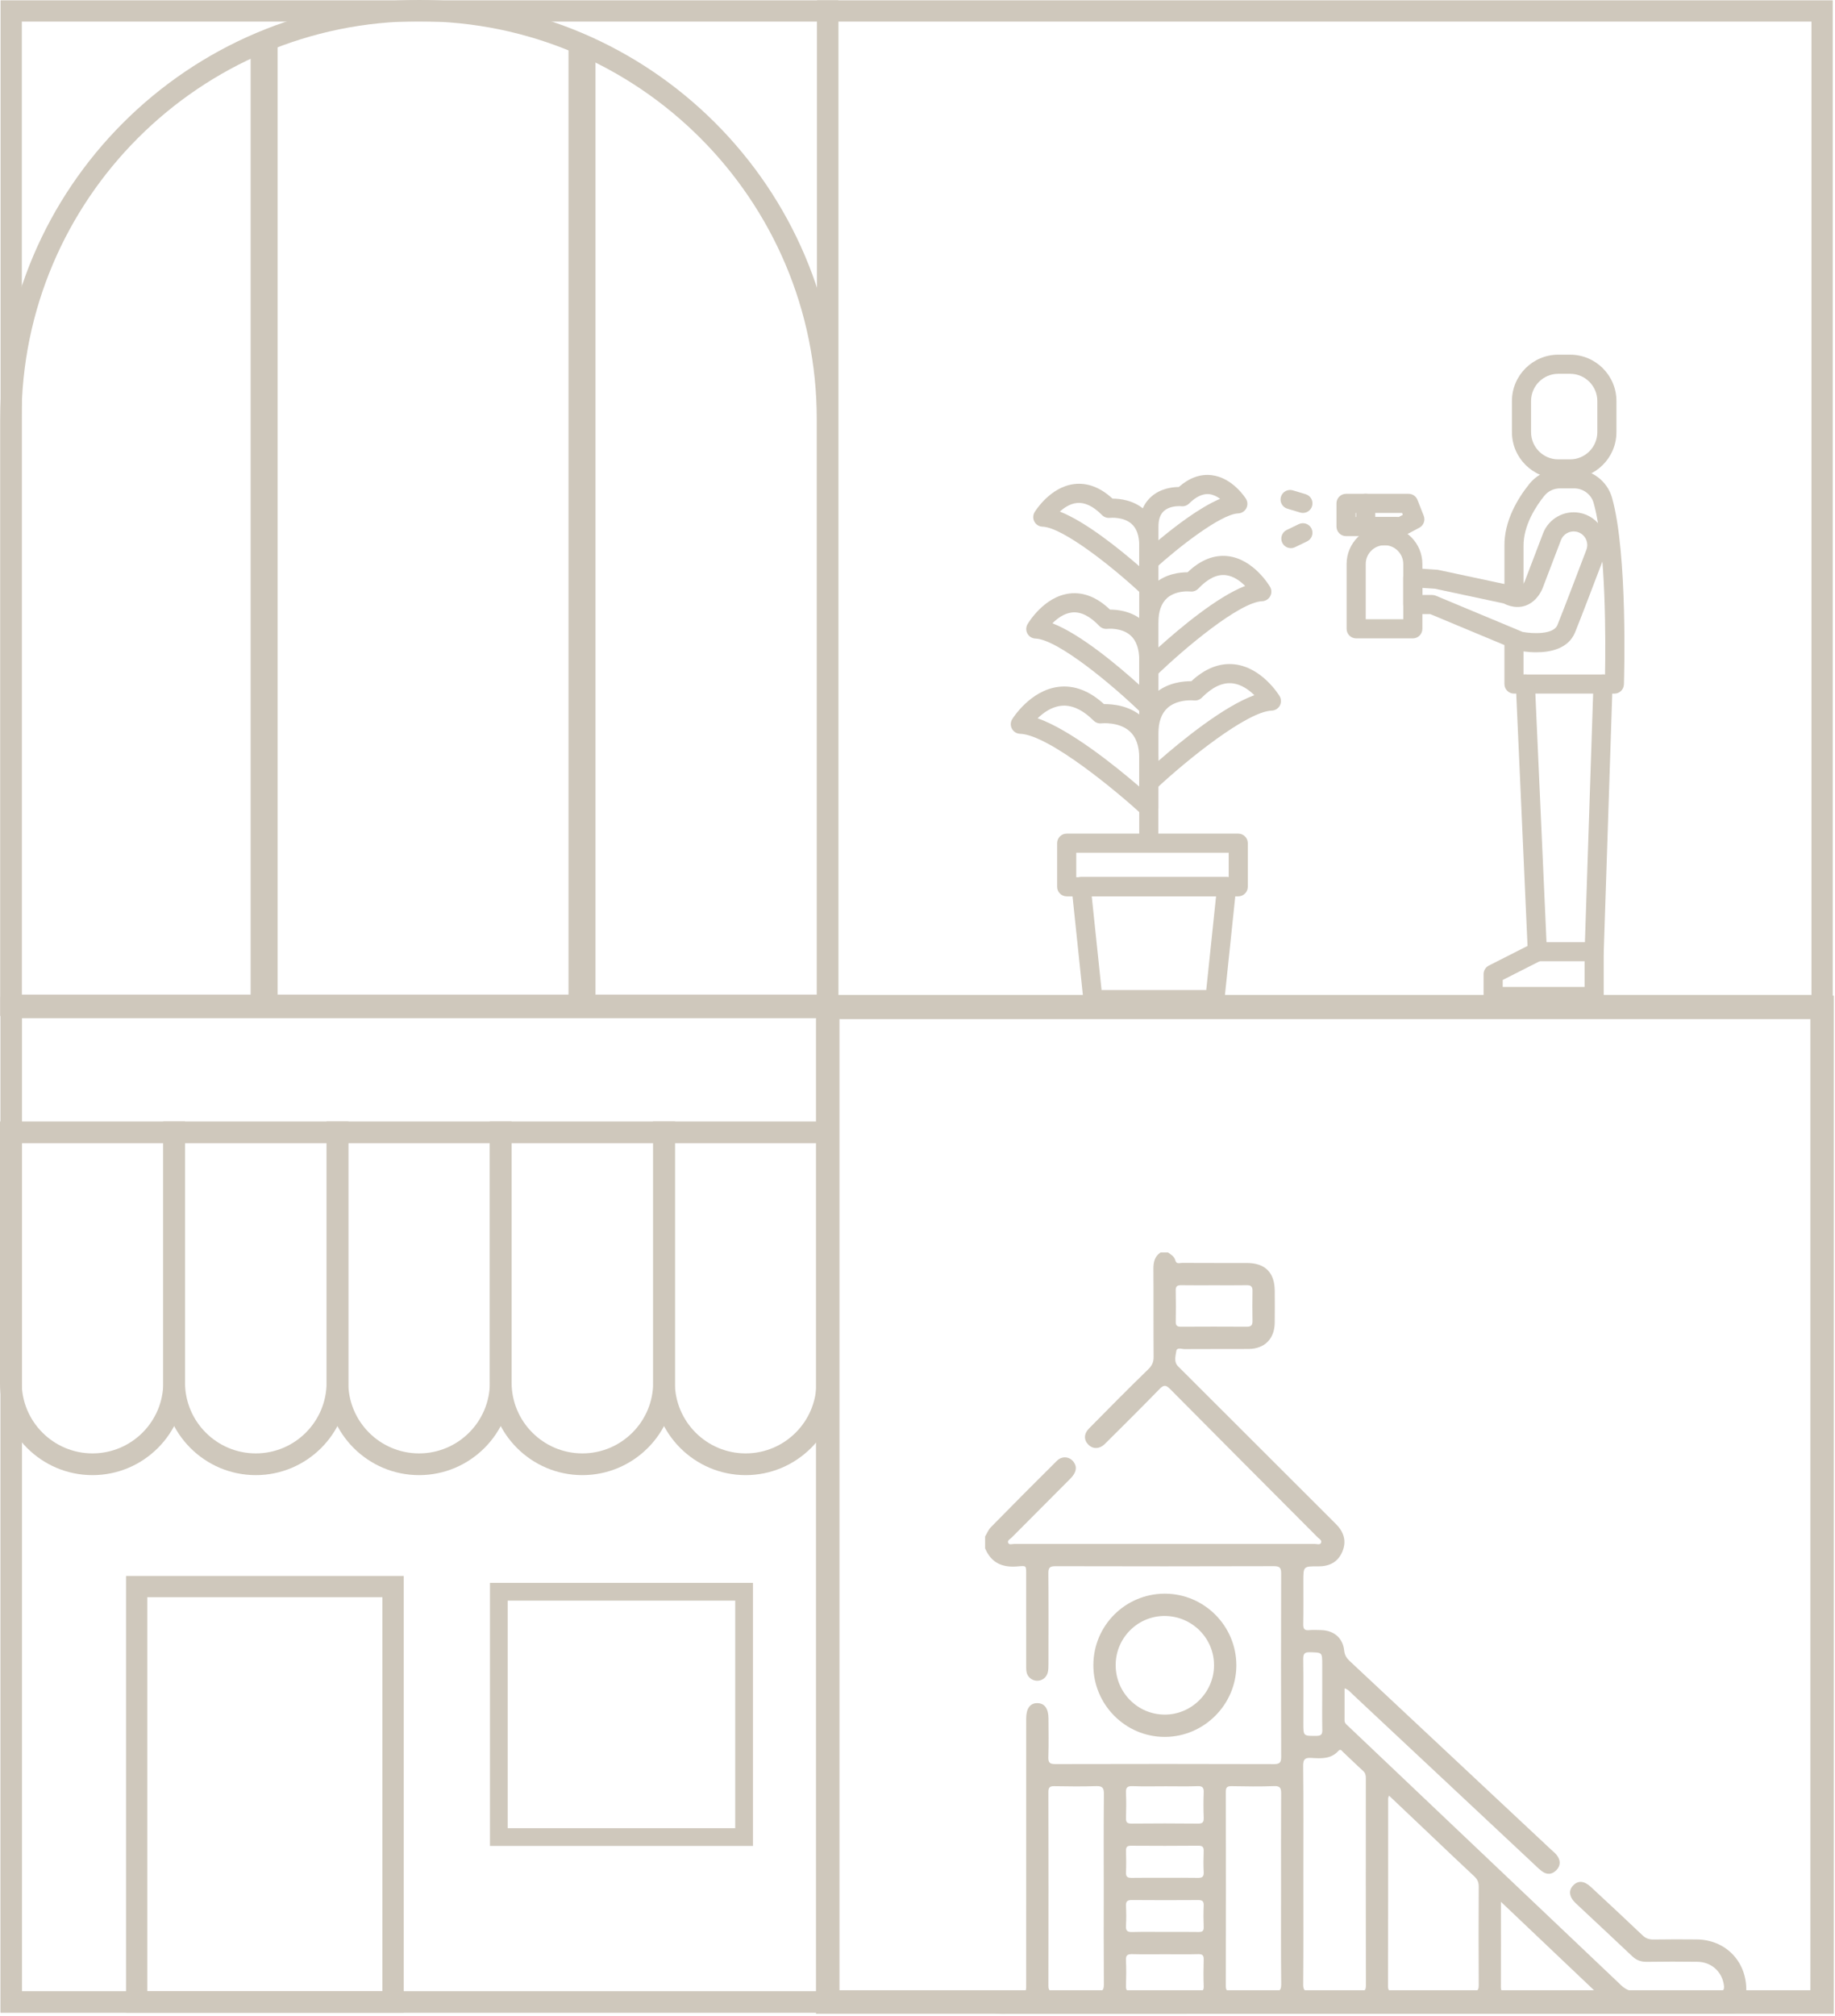 <svg xmlns="http://www.w3.org/2000/svg" xmlns:xlink="http://www.w3.org/1999/xlink" width="100%" height="100%" viewBox="0 0 518 569" style="fill-rule:evenodd;clip-rule:evenodd;stroke-linejoin:round;stroke-miterlimit:2;"><g transform="matrix(1,0,0,1,-1207.22,-950.675)"><g transform="matrix(4.167,0,0,4.167,0,-228.633)"><path d="M291.189 350.397h53.873V284.474H291.189v65.923zM346.503 351.838H289.748V283.034h56.755v68.804z" style="fill:rgb(207,200,188);fill-rule:nonzero;"/></g><g transform="matrix(4.167,0,0,4.167,0,333.85)"><path d="M291.189 282.899h53.873V216.976H291.189v65.923zM346.503 284.34H289.748V215.536h56.755V284.34z" style="fill:rgb(207,200,188);fill-rule:nonzero;"/></g><g transform="matrix(4.167,0,0,4.167,0,333.85)"><path d="M291.189 282.899h53.873V216.976H291.189v65.923zM346.503 284.34H289.748V215.536h56.755V284.34z" style="fill:rgb(207,200,188);fill-rule:nonzero;"/></g><g transform="matrix(4.167,0,0,4.167,1213.29,956.68)"><path d="M0 65.922H53.873V26.936C53.873 12.083 41.79-.001 26.937-.001 12.084-.001.0 12.083.0 26.936V65.922zm55.314 1.441H-1.441V26.936c0-15.647 12.73-28.377 28.378-28.377 15.647.0 28.377 12.73 28.377 28.377V67.363z" style="fill:rgb(207,200,188);fill-rule:nonzero;"/></g><g transform="matrix(4.167,0,0,4.167,0,333.846)"><path d="M346.578 282.825h65.774V217.052H346.578v65.773zM413.941 284.415H344.988V215.462h68.953v68.953z" style="fill:rgb(207,200,188);fill-rule:nonzero;"/></g><g transform="matrix(4.167,0,0,4.167,0,-228.633)"><path d="M346.503 350.397h65.922V284.474H346.503v65.923zM413.867 351.838H345.063V283.034h68.804v68.804z" style="fill:rgb(207,200,188);fill-rule:nonzero;"/></g><g transform="matrix(4.167,0,0,4.167,0,497.317)"><path d="M299.69 243.667h15.926V216.976H299.69v26.691zm17.367 1.441H298.249V215.536h18.808v29.572z" style="fill:rgb(207,200,188);fill-rule:nonzero;"/></g><g transform="matrix(4.167,0,0,4.167,0,452.229)"><path d="M324.104 243.439h15.412V228.027H324.104v15.412zm16.615 1.202H322.902V226.824h17.817v17.817z" style="fill:rgb(207,200,188);fill-rule:nonzero;"/></g><g transform="matrix(4.167,0,0,4.167,1213.35,1360.86)"><path d="M0-21.005v16.21C0-2.15 2.151.001 4.795.001S9.59-2.15 9.59-4.795v-16.21H0zM4.795 1.473c-3.456.0-6.268-2.811-6.268-6.268V-22.478H11.063V-4.795c0 3.457-2.812 6.268-6.268 6.268" style="fill:rgb(207,200,188);fill-rule:nonzero;"/></g><g transform="matrix(4.167,0,0,4.167,1259.45,1360.86)"><path d="M0-21.005v16.21C0-2.15 2.151.001 4.795.001S9.59-2.15 9.59-4.795v-16.21H0zM4.795 1.473c-3.456.0-6.268-2.811-6.268-6.268V-22.478H11.063V-4.795c0 3.457-2.812 6.268-6.268 6.268" style="fill:rgb(207,200,188);fill-rule:nonzero;"/></g><g transform="matrix(4.167,0,0,4.167,1305.54,1360.86)"><path d="M0-21.005v16.21C0-2.15 2.151.001 4.795.001S9.59-2.15 9.59-4.795v-16.21H0zM4.795 1.473c-3.456.0-6.268-2.811-6.268-6.268V-22.478H11.063V-4.795c0 3.457-2.812 6.268-6.268 6.268" style="fill:rgb(207,200,188);fill-rule:nonzero;"/></g><g transform="matrix(4.167,0,0,4.167,1351.64,1360.86)"><path d="M0-21.005v16.21C0-2.15 2.151.001 4.795.001S9.59-2.15 9.59-4.795v-16.21H0zM4.795 1.473c-3.456.0-6.268-2.811-6.268-6.268V-22.478H11.063V-4.795c0 3.457-2.812 6.268-6.268 6.268" style="fill:rgb(207,200,188);fill-rule:nonzero;"/></g><g transform="matrix(4.167,0,0,4.167,1397.73,1360.86)"><path d="M0-21.005v16.21C0-2.15 2.151.001 4.795.001S9.59-2.15 9.59-4.795v-16.21H0zM4.795 1.473c-3.456.0-6.268-2.811-6.268-6.268V-22.478H11.063V-4.795c0 3.457-2.812 6.268-6.268 6.268" style="fill:rgb(207,200,188);fill-rule:nonzero;"/></g><g transform="matrix(4.167,0,0,4.167,1531.51,1093.71)"><path d="M0 23.409C-.358 23.409-.648 23.119-.648 22.762V.647C-.648.289-.358.0.0.0S.648.289.648.647V22.762C.648 23.119.358 23.409.0 23.409" style="fill:rgb(207,200,188);fill-rule:nonzero;"/></g><g transform="matrix(4.167,0,0,4.167,0,-27.267)"><path d="M362.619 294.101h10.328V292.443H362.619V294.101zM373.594 295.396H361.971C361.613 295.396 361.323 295.106 361.323 294.748V291.795C361.323 291.438 361.613 291.148 361.971 291.148h11.623C373.951 291.148 374.241 291.438 374.241 291.795V294.748C374.241 295.106 373.951 295.396 373.594 295.396" style="fill:rgb(207,200,188);fill-rule:nonzero;"/></g><g transform="matrix(4.167,0,0,4.167,1518.18,1203.55)"><path d="M0 6.37H7.091L7.759.0H-.668L0 6.37zM7.674 7.665H-.583c-.332.0-.609-.25-.644-.58L-2.03-.58C-2.049-.762-1.99-.944-1.867-1.081c.123-.136.297-.214.481-.214H8.477C8.661-1.295 8.835-1.217 8.958-1.081 9.081-.944 9.14-.762 9.121-.58L8.318 7.085C8.284 7.415 8.006 7.665 7.674 7.665" style="fill:rgb(207,200,188);fill-rule:nonzero;"/></g><g transform="matrix(4.167,0,0,4.167,1543.34,1163.58)"><path d="M0-3.662C-.351-3.662-1.061-3.601-1.563-3.151c-.417.372-.628.965-.628 1.763V.447C-.629-.921 2.213-3.243 4.313-4.008c-.367-.361-.881-.734-1.482-.803C2.161-4.887 1.464-4.561.754-3.841c-.141.143-.339.212-.54.188C.212-3.653.131-3.662.0-3.662M-2.838 2.552C-2.925 2.552-3.013 2.535-3.095 2.499c-.237-.103-.391-.336-.391-.594V-1.388c0-1.189.36-2.11 1.071-2.739C-1.578-4.867-.497-4.961.044-4.956.987-5.832 1.978-6.214 2.988-6.096 4.834-5.879 5.974-4.025 6.021-3.947c.119.197.125.442.016.644-.11.202-.318.331-.547.339C3.83-2.908-.227.341-2.395 2.377c-.123.115-.282.175-.443.175" style="fill:rgb(207,200,188);fill-rule:nonzero;"/></g><g transform="matrix(4.167,0,0,4.167,1542.41,1131.94)"><path d="M0-3.447C-.308-3.447-.93-3.392-1.377-2.993c-.393.35-.592.919-.592 1.692V.356C-.52-.953 2.009-3.077 3.913-3.814c-.332-.334-.79-.672-1.32-.732C2.001-4.614 1.378-4.307.74-3.635c-.142.149-.346.222-.551.196C.187-3.439.116-3.447.0-3.447M-2.616 2.494C-2.701 2.494-2.787 2.477-2.868 2.443c-.24-.101-.396-.336-.396-.596V-1.301c0-1.166.349-2.064 1.037-2.67.762-.67 1.728-.77 2.235-.77H.014C.887-5.575 1.802-5.941 2.748-5.832c1.739.203 2.806 2.002 2.851 2.079C5.714-3.556 5.717-3.314 5.607-3.115c-.11.2-.317.327-.545.335C3.552-2.727-.172.371-2.164 2.31c-.124.121-.287.184-.452.184" style="fill:rgb(207,200,188);fill-rule:nonzero;"/></g><g transform="matrix(4.167,0,0,4.167,1504.31,1144)"><path d="M0-4.179c1.904.737 4.433 2.861 5.882 4.17V-1.667c0-.772-.199-1.342-.592-1.691-.616-.549-1.56-.447-1.569-.446C3.519-3.78 3.314-3.853 3.173-4.001 2.535-4.672 1.913-4.979 1.32-4.912.79-4.852.332-4.513.0-4.179M6.529 2.129C6.363 2.129 6.201 2.065 6.077 1.945 4.085.005.361-3.092-1.15-3.145-1.377-3.153-1.584-3.28-1.694-3.48-1.804-3.679-1.801-3.922-1.686-4.119-1.642-4.195-.574-5.995 1.165-6.197c.94-.111 1.86.256 2.734 1.091H3.905C4.412-5.106 5.378-5.007 6.14-4.336 6.828-3.73 7.177-2.832 7.177-1.667V1.481c0 .261-.157.496-.396.597C6.7 2.112 6.614 2.129 6.529 2.129" style="fill:rgb(207,200,188);fill-rule:nonzero;"/></g><g transform="matrix(4.167,0,0,4.167,1500.13,1171.96)"><path d="M0-4.455c2.219.78 5.255 3.222 6.883 4.624v-1.94c0-.817-.22-1.426-.654-1.811C5.495-4.233 4.34-4.114 4.327-4.113 4.129-4.089 3.934-4.157 3.794-4.296 3.041-5.045 2.297-5.382 1.581-5.3.937-5.226.388-4.832.0-4.455m7.531 6.71C7.372 2.255 7.214 2.196 7.092 2.084 5.456.579.778-3.341-1.192-3.406-1.423-3.414-1.632-3.544-1.741-3.748-1.85-3.951-1.843-4.197-1.722-4.394-1.672-4.474-.488-6.359 1.423-6.585c1.057-.125 2.086.268 3.072 1.169C5.058-5.422 6.207-5.332 7.088-4.551c.723.641 1.09 1.577 1.09 2.78V1.608C8.178 1.865 8.026 2.097 7.791 2.201 7.707 2.237 7.619 2.255 7.531 2.255" style="fill:rgb(207,200,188);fill-rule:nonzero;"/></g><g transform="matrix(4.167,0,0,4.167,1540.09,1102.68)"><path d="M0-2.198C-.233-2.198-.711-2.159-1.033-1.869c-.251.225-.377.591-.377 1.086V.118C-.297-.814 1.387-2.111 2.773-2.694c-.214-.158-.464-.285-.729-.315C1.61-3.06 1.148-2.845.671-2.375c-.14.139-.335.206-.532.182C.139-2.193.086-2.198.0-2.198M-2.058 2.189C-2.146 2.189-2.235 2.171-2.319 2.134c-.235-.103-.387-.336-.387-.592V-.783c0-.884.275-1.577.818-2.058.628-.557 1.421-.65 1.861-.653C.684-4.117 1.432-4.387 2.201-4.295c1.416.168 2.286 1.542 2.322 1.6C4.645-2.498 4.653-2.251 4.544-2.047 4.435-1.843 4.226-1.713 3.994-1.705 2.834-1.667-.066.6-1.622 2.02c-.121.111-.277.169-.436.169" style="fill:rgb(207,200,188);fill-rule:nonzero;"/></g><g transform="matrix(4.167,0,0,4.167,1506.41,1111.02)"><path d="M0-3.83c1.754.69 4.03 2.528 5.376 3.698V-1.53c0-.666-.173-1.159-.514-1.464-.565-.506-1.461-.413-1.471-.412C3.194-3.385 2.993-3.453 2.854-3.595 2.26-4.2 1.68-4.473 1.128-4.409.685-4.357.296-4.1.0-3.83m6.023 5.8C5.862 1.97 5.702 1.909 5.579 1.794 3.715.04.231-2.761-1.179-2.809-1.409-2.817-1.617-2.946-1.726-3.148c-.11-.201-.104-.446.014-.643C-1.669-3.861-.662-5.502.977-5.695c.894-.105 1.762.227 2.589.987C4.054-4.707 4.988-4.611 5.714-3.969c.635.562.957 1.382.957 2.439V1.323c0 .258-.154.491-.391.594C6.197 1.953 6.11 1.97 6.023 1.97" style="fill:rgb(207,200,188);fill-rule:nonzero;"/></g><g transform="matrix(4.167,0,0,4.167,1643.78,1146.43)"><path d="M0 16.834H2.603L3.159.0H-.755L0 16.834zm3.23 1.295H-.619c-.346.0-.631-.273-.647-.619L-2.078-.618C-2.086-.795-2.022-.967-1.899-1.095c.122-.128.291-.2.467-.2h5.26c.176.0.343.071.466.197C4.416-.971 4.481-.801 4.475-.626L3.877 17.503C3.865 17.852 3.579 18.129 3.23 18.129" style="fill:rgb(207,200,188);fill-rule:nonzero;"/></g><g transform="matrix(4.167,0,0,4.167,1657.23,1216.19)"><path d="M0 4.423H-6.842C-7.2 4.423-7.49 4.133-7.49 3.776V2.258c0-.244.138-.468.355-.578L-4.141.162c.318-.162.708-.034.87.284C-3.11.765-3.237 1.155-3.556 1.317L-6.194 2.655v.473H-.648V.739c0-.357.29-.647.648-.647s.648.29.648.647V3.776c0 .357-.29.647-.648.647" style="fill:rgb(207,200,188);fill-rule:nonzero;"/></g><g transform="matrix(4.167,0,0,4.167,1637.81,1129.97)"><path d="M0 3.95H-.77c-.357.0-.647-.29-.647-.647V.648C-1.417.29-1.127.0-.77.0c.358.0.648.29.648.648V2.655H0c.358.0.648.29.648.648.0.357-.29.647-.648.647" style="fill:rgb(207,200,188);fill-rule:nonzero;"/></g><g transform="matrix(4.167,0,0,4.167,1662.94,1083.12)"><path d="M0 15.195H-.77C-1.127 15.195-1.417 14.905-1.417 14.548-1.417 14.19-1.127 13.9-.77 13.9h.137c.038-2.052.085-8.603-.774-11.624-.164-.578-.704-.982-1.313-.982h-.966c-.417.0-.805.185-1.064.508-.534.664-1.426 1.99-1.402 3.41V8.197c0 .357-.29.647-.647.647C-7.157 8.844-7.447 8.554-7.447 8.197V5.223C-7.477 3.499-6.546 1.968-5.759.99-5.253.361-4.497.0-3.686.0h.966C-1.535.0-.482.79-.161 1.922.914 5.705.658 14.208.647 14.568.636 14.918.35 15.195.0 15.195" style="fill:rgb(207,200,188);fill-rule:nonzero;"/></g><g transform="matrix(4.167,0,0,4.167,1647.1,1080.32)"><path d="M0-5.795c-1.016.0-1.843.827-1.843 1.843v2.108C-1.843-.827-1.016.0.0.0H.802C1.819.0 2.646-.827 2.646-1.844V-3.952c0-1.016-.827-1.843-1.844-1.843H0zm.802 7.09H0c-1.73.0-3.138-1.408-3.138-3.139V-3.952C-3.138-5.682-1.73-7.09.0-7.09H.802c1.731.0 3.139 1.408 3.139 3.138v2.108c0 1.731-1.408 3.139-3.139 3.139" style="fill:rgb(207,200,188);fill-rule:nonzero;"/></g><g transform="matrix(4.167,0,0,4.167,1637.02,1100.38)"><path d="M0 6.872C.694 7.003 2.096 7.057 2.359 6.412c.365-.894 1.388-3.577 1.964-5.097C4.421 1.058 4.399.773 4.264.534 4.128.294 3.895.129 3.624.08 3.189.002 2.757.246 2.599.66L1.362 3.903C1.331 3.987 1.015 4.792.225 5.085c-.329.122-.853.192-1.512-.144l-4.635-.99L-6.786 3.892V4.371H-6.123C-6.038 4.371-5.953 4.388-5.874 4.421L0 6.872zM.926 8.253C.309 8.253-.199 8.154-.323 8.128-.363 8.119-.402 8.107-.439 8.092L-6.253 5.666H-7.434C-7.791 5.666-8.081 5.376-8.081 5.019V3.199C-8.081 3.019-8.007 2.848-7.876 2.726-7.744 2.603-7.566 2.541-7.39 2.553l1.602.109C-5.757 2.664-5.727 2.669-5.697 2.675L-.928 3.694C-.865 3.707-.805 3.73-.749 3.761c.216.12.391.157.52.111C-.028 3.8.116 3.531.151 3.442L1.389.198c.379-.994 1.416-1.579 2.463-1.392.652.117 1.213.514 1.539 1.09.326.575.378 1.26.143 1.879C4.827 3.638 3.91 6.04 3.558 6.902 3.104 8.015 1.884 8.253.926 8.253" style="fill:rgb(207,200,188);fill-rule:nonzero;"/></g><g transform="matrix(4.167,0,0,4.167,1592.75,1104.55)"><path d="M0 5.015H2.543V1.272C2.543.571 1.973.0 1.272.0.57.0.0.571.0 1.272V5.015zM3.191 6.31H-.648c-.357.0-.647-.29-.647-.648V1.272c0-1.415 1.151-2.567 2.567-2.567 1.415.0 2.566 1.152 2.566 2.567v4.39c0 .358-.29.648-.647.648" style="fill:rgb(207,200,188);fill-rule:nonzero;"/></g><g transform="matrix(4.167,0,0,4.167,1601.33,1096.59)"><path d="M0 1.911H-1.659c-.357.0-.647-.29-.647-.647V.647c0-.358.29-.647.647-.647H0C.358.0.648.289.648.647v.617c0 .357-.29.647-.648.647" style="fill:rgb(207,200,188);fill-rule:nonzero;"/></g><g transform="matrix(4.167,0,0,4.167,1589.89,1095.44)"><path d="M0 .276H2.924L3.199.13 3.148.0H0V.276zM3.085 1.571H-.648c-.357.0-.647-.29-.647-.648V-.648c0-.357.29-.647.647-.647H3.589c.266.0.505.163.603.411L4.616.194C4.736.5 4.607.848 4.317 1.002l-.928.493C3.296 1.545 3.191 1.571 3.085 1.571" style="fill:rgb(207,200,188);fill-rule:nonzero;"/></g><g transform="matrix(4.167,0,0,4.167,1592.74,1090.04)"><path d="M0 2.866c-.358.0-.648-.29-.648-.647V.648C-.648.29-.358.0.0.0S.648.29.648.648V2.219c0 .357-.29.647-.648.647" style="fill:rgb(207,200,188);fill-rule:nonzero;"/></g><g transform="matrix(4.167,0,0,4.167,1575.02,1088.64)"><path d="M0 1.631C-.061 1.631-.124 1.622-.186 1.604l-.869-.26c-.342-.103-.537-.464-.434-.806.103-.343.462-.538.806-.435l.869.26c.342.103.537.464.434.806-.084.281-.341.462-.62.462" style="fill:rgb(207,200,188);fill-rule:nonzero;"/></g><g transform="matrix(4.167,0,0,4.167,1571.62,1097.96)"><path d="M0 1.78c-.241.0-.472-.135-.584-.366-.155-.322-.02-.709.302-.865L.534.155c.322-.155.71-.02.865.302s.02.709-.302.864l-.816.394C.19 1.759.094 1.78.0 1.78" style="fill:rgb(207,200,188);fill-rule:nonzero;"/></g><g transform="matrix(-4.167,0,0,4.167,2743.24,-219.596)"><rect x="328.274" y="283.889" width="1.829" height="64.925" style="fill:rgb(207,200,188);"/></g><g transform="matrix(-4.167,0,0,4.167,2563.77,-219.596)"><rect x="306.738" y="283.889" width="1.829" height="64.925" style="fill:rgb(207,200,188);"/></g><g transform="matrix(4.167,0,0,4.167,1580.47,1394.59)"><path d="M0 8.163V6.199c0-.825-.001-.8-.825-.826C-1.222 5.361-1.292 5.501-1.287 5.86-1.268 7.303-1.279 8.746-1.279 10.19c0 .871.0.856.894.849C-.066 11.037.011 10.927.005 10.63-.012 9.808-.001 8.985.0 8.163M-10.647 24.317C-9.892 24.317-9.137 24.309-8.382 24.322-8.128 24.326-8.019 24.261-8.03 23.986-8.049 23.5-8.051 23.012-8.03 22.527-8.016 22.23-8.133 22.157-8.408 22.158-9.902 22.168-11.396 22.169-12.889 22.157-13.188 22.155-13.311 22.236-13.295 22.553-13.272 23.005-13.268 23.46-13.296 23.911-13.318 24.257-13.178 24.332-12.863 24.324-12.125 24.304-11.386 24.317-10.647 24.317M-10.65 20.651C-9.913 20.651-9.176 20.642-8.439 20.656-8.15 20.662-8.01 20.597-8.029 20.27-8.055 19.802-8.047 19.331-8.031 18.863-8.022 18.598-8.075 18.474-8.382 18.477-9.907 18.492-11.432 18.489-12.956 18.479-13.229 18.477-13.3 18.579-13.293 18.831-13.279 19.316-13.275 19.803-13.294 20.288-13.307 20.584-13.186 20.66-12.912 20.656-12.158 20.643-11.404 20.651-10.65 20.651M-10.652 25.828C-11.388 25.828-12.124 25.84-12.86 25.822-13.167 25.815-13.314 25.875-13.297 26.227-13.269 26.812-13.277 27.399-13.295 27.984-13.303 28.264-13.218 28.358-12.929 28.355-11.423 28.342-9.917 28.344-8.411 28.354-8.145 28.356-8.017 28.308-8.029 28.002-8.051 27.4-8.048 26.797-8.03 26.195-8.021 25.915-8.102 25.815-8.393 25.822-9.145 25.841-9.899 25.828-10.652 25.828M-10.599 14.452C-11.352 14.452-12.105 14.471-12.857 14.443-13.219 14.43-13.312 14.554-13.296 14.897-13.27 15.465-13.277 16.035-13.294 16.603-13.303 16.879-13.225 16.981-12.931 16.979-11.426 16.966-9.919 16.963-8.414 16.98-8.091 16.984-8.019 16.873-8.029 16.577-8.05 16.009-8.052 15.438-8.029 14.87-8.016 14.552-8.1 14.431-8.44 14.444-9.159 14.469-9.879 14.452-10.599 14.452M-7.323-19.48C-8.06-19.48-8.797-19.472-9.533-19.484-9.797-19.489-9.933-19.434-9.925-19.129-9.907-18.426-9.911-17.723-9.923-17.02-9.928-16.76-9.839-16.67-9.576-16.672-8.086-16.681-6.596-16.681-5.106-16.672-4.824-16.67-4.719-16.771-4.724-17.052-4.735-17.738-4.736-18.425-4.724-19.111-4.719-19.399-4.837-19.489-5.113-19.484-5.85-19.472-6.587-19.48-7.323-19.48M12.106 22.277C12.106 24.3 12.111 26.191 12.102 28.082 12.101 28.423 12.327 28.347 12.512 28.348 14.19 28.351 15.868 28.35 17.546 28.35H18.501c-2.165-2.056-4.228-4.016-6.395-6.073M-2.79 21.452C-2.79 19.287-2.797 17.122-2.783 14.958-2.781 14.595-2.829 14.424-3.26 14.44-4.215 14.477-5.173 14.462-6.129 14.445-6.426 14.44-6.533 14.507-6.532 14.83-6.521 19.21-6.521 23.589-6.532 27.969-6.533 28.29-6.431 28.362-6.131 28.356-5.192 28.338-4.251 28.328-3.312 28.359-2.905 28.373-2.774 28.278-2.779 27.845-2.803 25.714-2.79 23.583-2.79 21.452M-14.8 21.454C-14.8 19.29-14.812 17.126-14.79 14.963-14.785 14.535-14.914 14.429-15.324 14.442-16.262 14.472-17.202 14.462-18.141 14.445-18.437 14.44-18.551 14.509-18.551 14.831-18.541 19.209-18.541 23.586-18.55 27.964-18.551 28.277-18.45 28.361-18.147 28.356-17.191 28.339-16.234 28.325-15.279 28.36-14.855 28.376-14.79 28.216-14.793 27.844-14.808 25.714-14.8 23.584-14.8 21.454M4.526 15.085C4.487 15.196 4.467 15.226 4.467 15.256 4.465 19.502 4.468 23.748 4.455 27.994 4.454 28.353 4.626 28.354 4.886 28.353 6.648 28.347 8.411 28.338 10.173 28.359 10.549 28.363 10.604 28.224 10.602 27.895 10.589 25.679 10.59 23.464 10.602 21.248 10.603 20.954 10.514 20.752 10.301 20.553c-1.02-.948-2.026-1.912-3.037-2.871C6.365 16.829 5.466 15.976 4.526 15.085m-5.805 5.334c0 2.482.01 4.964-.01 7.445C-1.292 28.269-1.175 28.367-.786 28.358.321 28.333 1.428 28.338 2.534 28.356 2.856 28.362 2.96 28.278 2.959 27.942 2.948 23.263 2.951 18.584 2.954 13.906 2.954 13.715 2.929 13.557 2.772 13.415 2.312 12.998 1.871 12.561 1.417 12.139 1.332 12.059 1.244 11.89 1.095 12.056.592 12.617-.078 12.573-.729 12.533-1.158 12.506-1.297 12.611-1.292 13.074-1.265 15.522-1.279 17.97-1.279 20.419M-10.45-21.704C-10.242-21.562-10.02-21.433-9.95-21.165-9.878-20.889-9.653-20.997-9.493-20.996-8.033-20.987-6.573-20.993-5.112-20.99-3.865-20.988-3.222-20.344-3.217-19.096-3.214-18.374-3.208-17.652-3.219-16.931c-.016 1.084-.69 1.757-1.772 1.764C-6.434-15.158-7.877-15.171-9.321-15.159-9.516-15.157-9.844-15.297-9.885-15.024-9.936-14.687-10.069-14.293-9.758-13.983-6.196-10.425-2.634-6.868.928-3.31c.537.536.738 1.161.432 1.878-.306.716-.889.998-1.654.99-.985-.01-.985.003-.985 1.002C-1.279 1.533-1.268 2.507-1.286 3.48-1.291 3.785-1.208 3.908-.892 3.878-.625 3.853-.355 3.87-.087 3.874.78 3.889 1.398 4.405 1.486 5.254 1.519 5.57 1.649 5.771 1.865 5.973c4.547 4.252 9.091 8.509 13.636 12.765C15.636 18.864 15.786 18.979 15.896 19.125 16.148 19.46 16.164 19.819 15.866 20.13 15.57 20.438 15.212 20.462 14.871 20.197 14.633 20.012 14.419 19.796 14.199 19.59 10.144 15.793 6.09 11.995 2.034 8.2 1.893 8.069 1.777 7.898 1.514 7.818c0 .744.002 1.458-.002 2.171C1.511 10.188 1.659 10.281 1.777 10.394c6.159 5.846 12.32 11.69 18.476 17.539C20.551 28.217 20.87 28.357 21.286 28.355 23.115 28.343 24.945 28.332 26.774 28.362 27.245 28.369 27.257 28.167 27.194 27.823 27.035 26.959 26.324 26.349 25.417 26.339 24.276 26.326 23.135 26.324 21.994 26.342 21.598 26.348 21.289 26.237 21 25.963c-1.266-1.202-2.548-2.387-3.82-3.582C16.724 21.952 16.667 21.505 17.009 21.159 17.344 20.819 17.749 20.852 18.201 21.272c1.168 1.085 2.337 2.169 3.491 3.269C21.919 24.757 22.144 24.836 22.45 24.831 23.423 24.815 24.396 24.818 25.37 24.826 27.286 24.843 28.702 26.258 28.726 28.17 28.747 29.832 28.719 29.86 27.063 29.86 10.8 29.86-5.463 29.859-21.726 29.867-22.197 29.867-22.586 29.788-22.837 29.357V28.853C-22.595 28.451-22.24 28.307-21.777 28.344-21.427 28.372-21.072 28.354-20.72 28.349-19.983 28.338-20.057 28.465-20.056 27.675-20.054 21.735-20.056 15.794-20.054 9.853-20.054 9.177-19.785 8.816-19.3 8.821-18.811 8.826-18.548 9.183-18.545 9.863-18.542 10.736-18.524 11.609-18.554 12.481-18.567 12.869-18.437 12.95-18.07 12.949-13.136 12.937-8.202 12.935-3.269 12.951-2.855 12.952-2.781 12.82-2.782 12.443-2.795 8.314-2.794 4.186-2.783.058-2.781-.315-2.849-.457-3.268-.456c-4.934.016-9.868.014-14.802.002C-18.444-.455-18.556-.359-18.553.021-18.535 2.069-18.543 4.116-18.547 6.164-18.547 6.364-18.546 6.572-18.598 6.762-18.753 7.322-19.436 7.487-19.841 7.078-20.066 6.85-20.055 6.563-20.055 6.277-20.055 4.263-20.053 2.249-20.056.236-20.057-.56-20.007-.484-20.717-.434c-1.01.071-1.723-.284-2.12-1.228v-.806C-22.709-2.679-22.615-2.925-22.446-3.096c1.482-1.508 2.972-3.009 4.473-4.497C-17.617-7.946-17.1-7.881-16.832-7.503-16.589-7.163-16.66-6.79-17.057-6.39c-1.325 1.333-2.655 2.661-3.979 3.995C-21.137-2.293-21.334-2.209-21.28-2.049-21.219-1.873-21.015-1.96-20.877-1.96c6.797.004 13.593.004 20.39.0C-.347-1.96-.149-1.876-.078-2.046-.009-2.212-.201-2.3-.301-2.4-3.64-5.754-6.986-9.101-10.316-12.464-10.604-12.755-10.754-12.727-11.023-12.452c-1.218 1.249-2.454 2.481-3.694 3.71C-15.08-8.381-15.527-8.372-15.836-8.679-16.16-9-16.158-9.419-15.789-9.792c1.321-1.337 2.639-2.677 3.989-3.984C-11.531-14.036-11.42-14.267-11.423-14.63-11.438-16.61-11.422-18.59-11.436-20.57-11.44-21.034-11.361-21.43-10.954-21.704H-10.45z" style="fill:rgb(207,200,188);fill-rule:nonzero;"/></g><g transform="matrix(4.167,0,0,4.167,1549.93,1420.61)"><path d="M0 .028C.009-1.804-1.466-3.3-3.307-3.326-5.136-3.353-6.646-1.871-6.664-.033-6.682 1.83-5.194 3.348-3.343 3.354-1.526 3.36-.009 1.85.0.028M-8.175-.006C-8.167-2.676-6.014-4.83-3.346-4.837-.672-4.844 1.518-2.652 1.511.026 1.503 2.675-.679 4.857-3.327 4.864-5.999 4.872-8.183 2.677-8.175-.006" style="fill:rgb(207,200,188);fill-rule:nonzero;"/></g></g></svg>